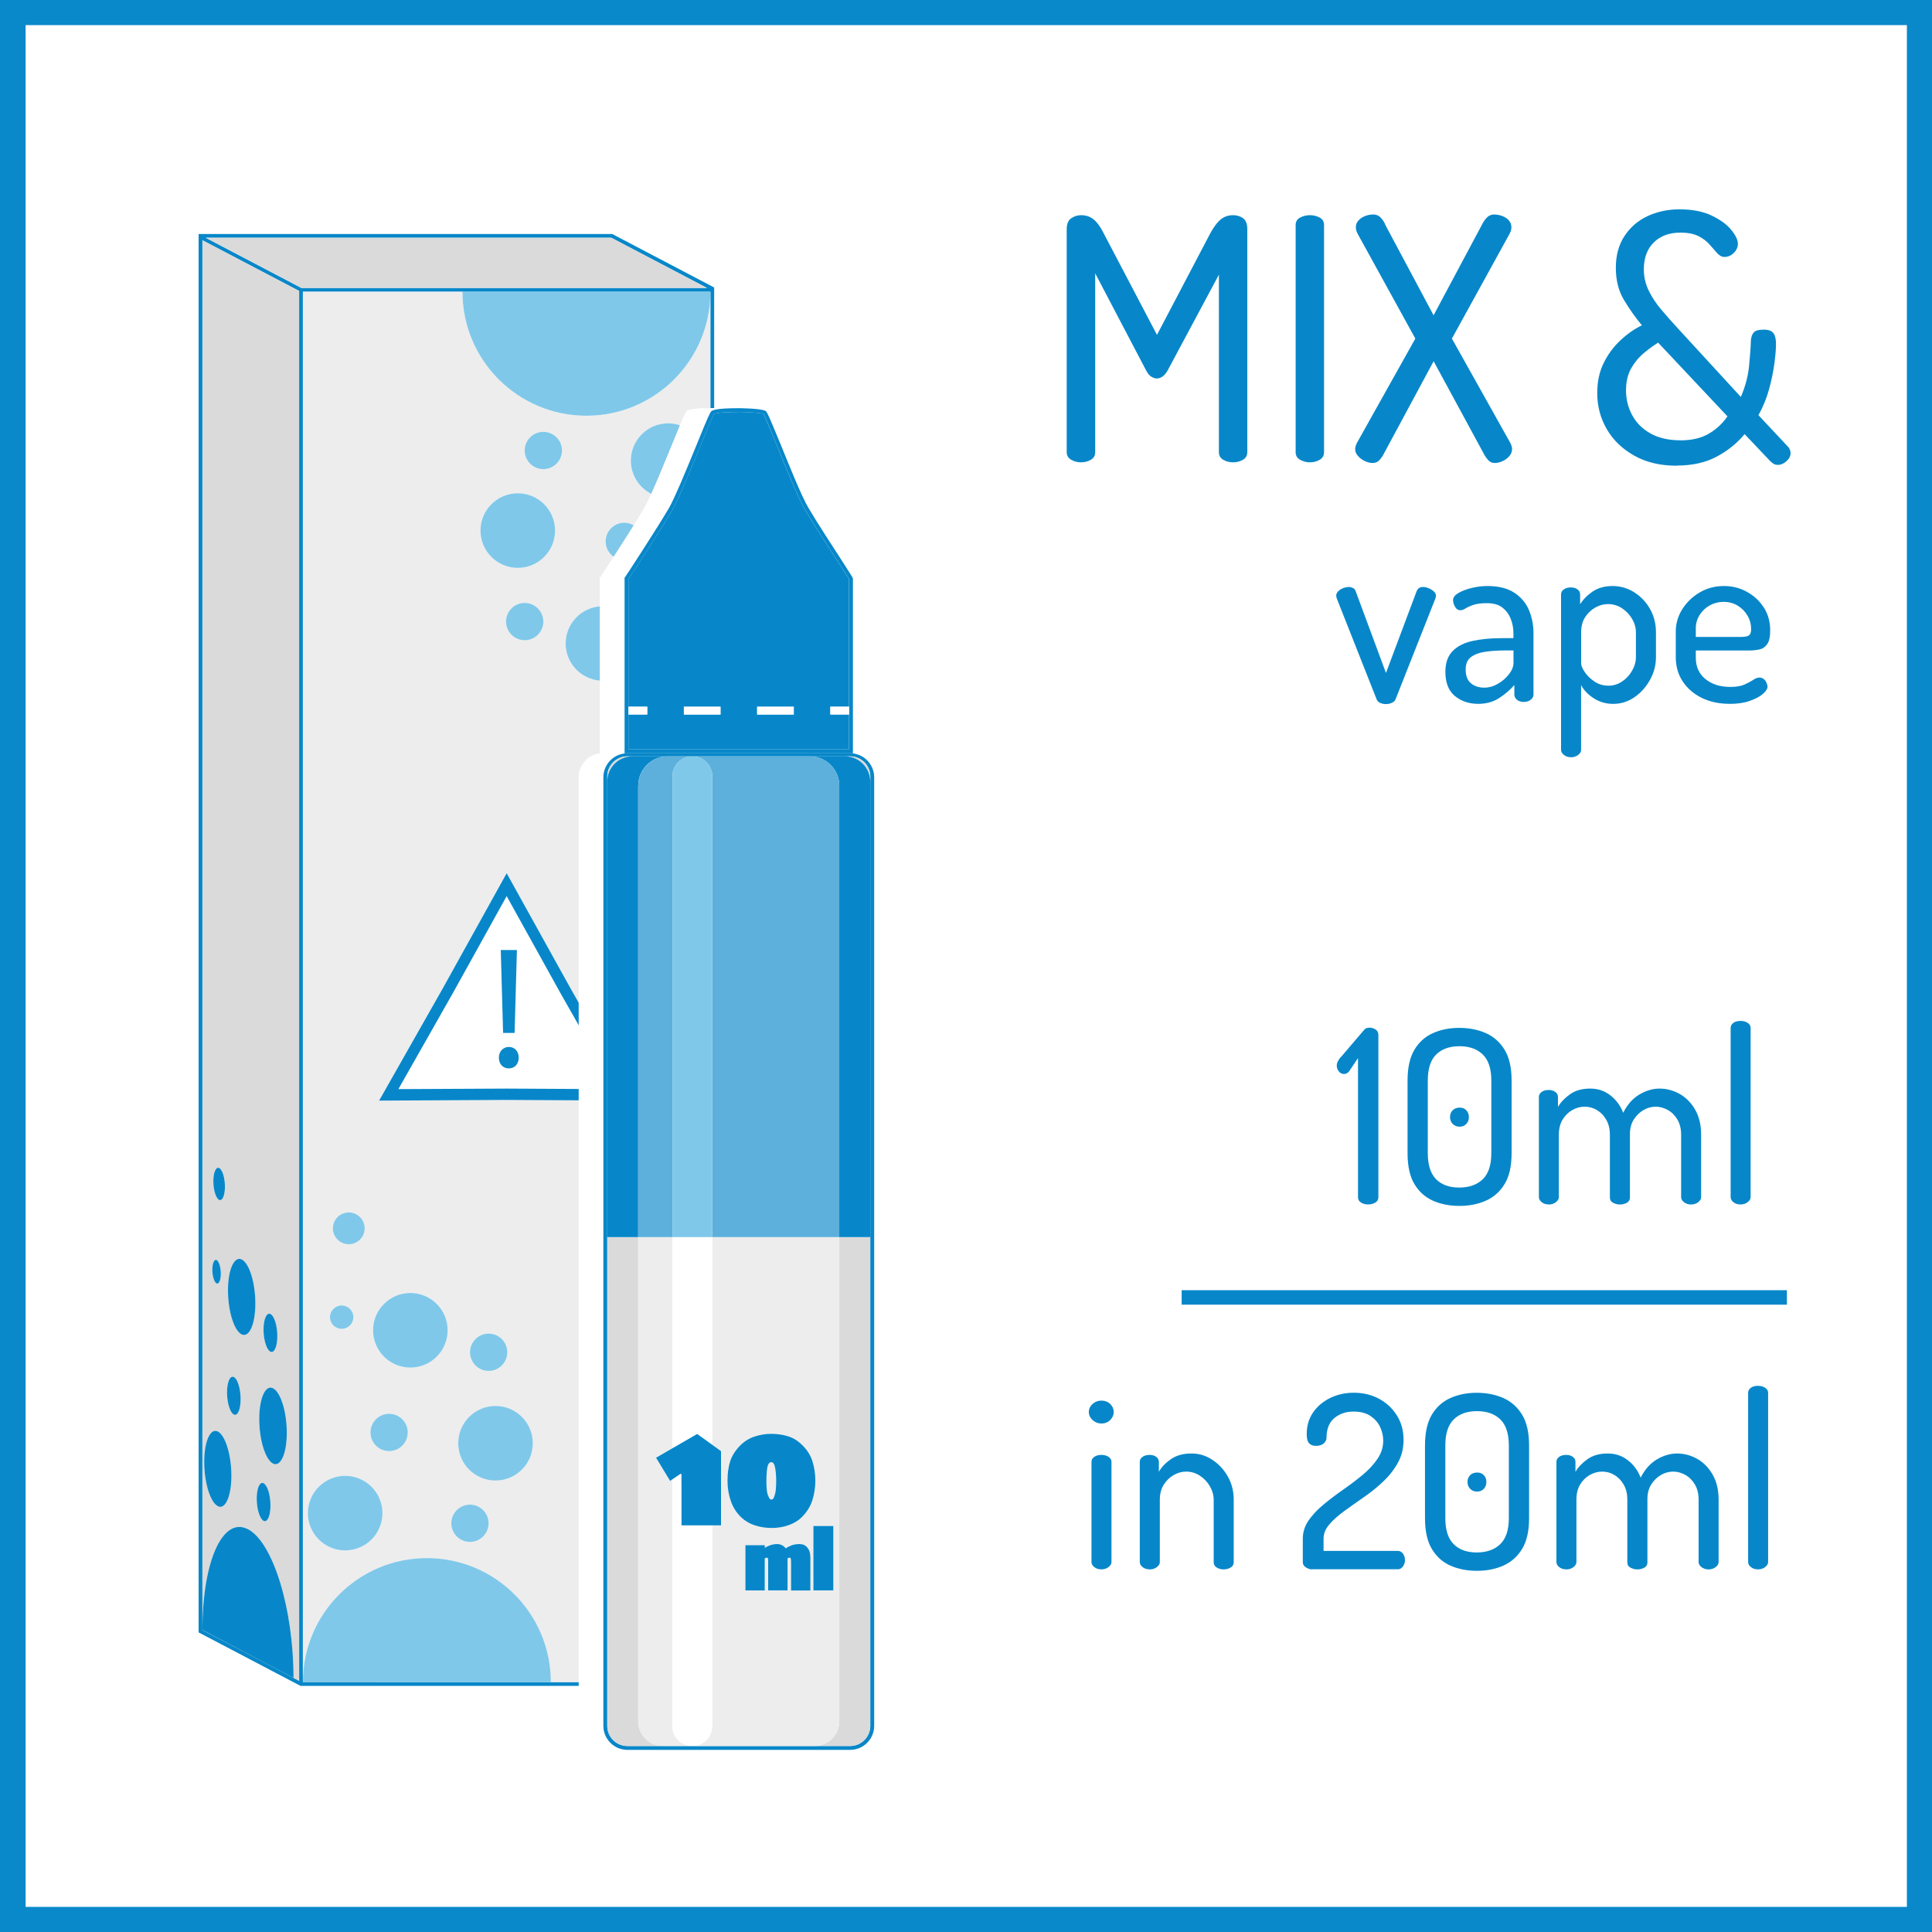 <?xml version="1.0" encoding="UTF-8"?>
<svg id="Livello_1" data-name="Livello 1" xmlns="http://www.w3.org/2000/svg" viewBox="0 0 400 400">
  <rect x="0" y="0" width="400" height="400" fill="#333333" stroke="none"/>
  <defs>
    <style>
      .cls-1 {
        fill: #7fc8ea;
      }

      .cls-2 {
        fill: #0988ca;
      }

      .cls-3 {
        fill: #fff;
      }

      .cls-4 {
        fill: #0787c9;
      }

      .cls-5 {
        fill: #ededed;
      }

      .cls-6 {
        fill: #dadada;
      }

      .cls-7 {
        fill: #5db0dc;
      }
    </style>
  </defs>
  <g>
    <rect class="cls-3" x="2.6" y="2.6" width="394.8" height="394.8"/>
    <path class="cls-2" d="M400,400H0V0h400v400ZM5.3,394.8h389.5V5.2H5.3v389.6h0Z"/>
  </g>
  <g>
    <path class="cls-4" d="M228.03,294.72c-.7,0-1.31-.24-1.83-.72-.52-.48-.77-1.04-.77-1.67s.26-1.18.77-1.65c.52-.47,1.12-.7,1.83-.7s1.34.23,1.83.7c.48.47.72,1.02.72,1.65s-.24,1.19-.72,1.67-1.09.72-1.83.72ZM228.03,324.92c-.6,0-1.09-.16-1.47-.47-.38-.32-.58-.66-.58-1.03v-20.75c0-.43.19-.78.58-1.05.38-.27.88-.4,1.47-.4.57,0,1.06.13,1.47.4.42.27.62.62.62,1.05v20.75c0,.37-.21.71-.62,1.03-.42.32-.91.47-1.47.47Z"/>
    <path class="cls-4" d="M238.03,324.92c-.6,0-1.09-.16-1.47-.47-.38-.32-.58-.66-.58-1.03v-20.75c0-.43.19-.78.58-1.05.38-.27.88-.4,1.47-.4.53,0,.98.13,1.35.4.37.27.55.62.55,1.05v2.05c.53-.97,1.37-1.84,2.5-2.62,1.13-.78,2.53-1.17,4.2-1.17s3.07.44,4.4,1.33c1.33.88,2.4,2.04,3.2,3.47.8,1.43,1.2,3.03,1.2,4.8v12.9c0,.5-.22.88-.65,1.12-.43.25-.92.38-1.45.38-.5,0-.97-.12-1.4-.38-.43-.25-.65-.62-.65-1.12v-12.9c0-.97-.26-1.9-.78-2.8-.52-.9-1.21-1.63-2.07-2.2-.87-.57-1.82-.85-2.85-.85-.9,0-1.77.24-2.6.73-.83.48-1.52,1.15-2.05,2-.53.85-.8,1.89-.8,3.12v12.9c0,.37-.21.71-.62,1.03-.42.32-.91.47-1.47.47Z"/>
    <path class="cls-4" d="M271.63,324.92c-.4,0-.82-.13-1.25-.4-.43-.27-.65-.63-.65-1.1v-4.85c0-1.37.4-2.62,1.2-3.78.8-1.15,1.83-2.25,3.1-3.3,1.27-1.05,2.61-2.07,4.02-3.05s2.76-2,4.03-3.05c1.27-1.05,2.3-2.16,3.1-3.33s1.2-2.43,1.2-3.8c0-.97-.22-1.91-.65-2.83s-1.1-1.67-2-2.28c-.9-.6-2.07-.9-3.5-.9-1.57,0-2.89.45-3.97,1.35-1.08.9-1.62,2.27-1.62,4.1,0,.43-.19.82-.58,1.15-.38.33-.92.5-1.62.5-.6,0-1.07-.17-1.4-.53-.33-.35-.5-.99-.5-1.92,0-1.7.44-3.19,1.32-4.47s2.07-2.28,3.55-3c1.48-.72,3.11-1.08,4.88-1.08,1.93,0,3.67.42,5.22,1.25,1.55.83,2.78,1.98,3.7,3.45.92,1.47,1.38,3.15,1.38,5.05,0,1.77-.4,3.37-1.2,4.8-.8,1.43-1.83,2.73-3.08,3.9s-2.58,2.24-4,3.22c-1.42.98-2.75,1.92-4,2.83s-2.27,1.82-3.08,2.75c-.8.93-1.2,1.92-1.2,2.95v2.55h15.4c.4,0,.74.18,1.03.55.28.37.42.82.42,1.35,0,.5-.14.94-.42,1.32-.28.38-.62.58-1.03.58h-17.8Z"/>
    <path class="cls-4" d="M305.78,325.22c-2.03,0-3.86-.36-5.48-1.07s-2.9-1.87-3.85-3.45c-.95-1.58-1.42-3.71-1.42-6.38v-15.05c0-2.67.48-4.79,1.42-6.38.95-1.58,2.23-2.73,3.85-3.45s3.43-1.08,5.43-1.08,3.87.36,5.5,1.08c1.63.72,2.93,1.87,3.9,3.45.97,1.58,1.45,3.71,1.45,6.38v15.05c0,2.67-.48,4.79-1.45,6.38-.97,1.58-2.27,2.73-3.9,3.45-1.63.72-3.45,1.07-5.45,1.07ZM305.73,321.42c2.07,0,3.69-.58,4.88-1.72,1.18-1.15,1.78-2.94,1.78-5.38v-15.05c0-2.43-.58-4.23-1.75-5.38-1.17-1.15-2.78-1.73-4.85-1.73s-3.67.58-4.83,1.73c-1.15,1.15-1.72,2.94-1.72,5.38v15.05c0,2.43.57,4.22,1.72,5.38,1.15,1.15,2.74,1.72,4.78,1.72ZM305.83,308.82c-.6,0-1.08-.19-1.45-.58-.37-.38-.55-.86-.55-1.42s.18-1.03.55-1.4c.37-.37.85-.55,1.45-.55.57,0,1.03.18,1.38.55.35.37.53.83.53,1.4s-.18,1.04-.53,1.42c-.35.38-.81.58-1.38.58Z"/>
    <path class="cls-4" d="M324.28,324.92c-.6,0-1.09-.16-1.47-.47-.38-.32-.57-.66-.57-1.03v-20.75c0-.43.19-.78.57-1.05.38-.27.88-.4,1.47-.4.53,0,.98.13,1.35.4.37.27.55.62.55,1.05v2.05c.57-.97,1.4-1.84,2.5-2.62,1.1-.78,2.48-1.17,4.15-1.17s3,.47,4.2,1.4c1.2.93,2.08,2.13,2.65,3.6.87-1.7,1.98-2.96,3.35-3.77s2.77-1.23,4.2-1.23,2.86.38,4.17,1.12,2.38,1.84,3.2,3.28c.82,1.43,1.22,3.17,1.22,5.2v12.9c0,.37-.21.71-.62,1.03-.42.32-.91.47-1.47.47s-1.05-.16-1.45-.47c-.4-.32-.6-.66-.6-1.03v-12.9c0-1.27-.26-2.33-.78-3.2-.52-.87-1.18-1.53-2-1.98-.82-.45-1.64-.67-2.47-.67-.9,0-1.75.23-2.55.7-.8.47-1.47,1.12-2,1.95s-.8,1.85-.8,3.05v13.1c0,.5-.22.87-.65,1.1s-.92.35-1.45.35c-.47,0-.93-.12-1.38-.35-.45-.23-.68-.6-.68-1.1v-13.05c0-1.13-.24-2.13-.72-3-.48-.87-1.12-1.54-1.9-2.02s-1.64-.73-2.57-.73-1.76.23-2.58.7-1.48,1.12-2,1.97c-.52.85-.77,1.91-.77,3.18v12.9c0,.37-.21.71-.62,1.03-.42.32-.91.47-1.48.47Z"/>
    <path class="cls-4" d="M363.98,324.92c-.6,0-1.09-.16-1.48-.47-.38-.32-.57-.66-.57-1.03v-35.05c0-.43.19-.78.57-1.05s.88-.4,1.48-.4c.57,0,1.06.13,1.47.4.42.27.62.62.62,1.05v35.05c0,.37-.21.71-.62,1.03-.42.32-.91.47-1.47.47Z"/>
  </g>
  <g>
    <path class="cls-4" d="M283.26,249.37c-.53,0-1.02-.12-1.45-.38s-.65-.62-.65-1.12v-28.8l-1.85,2.75c-.17.2-.34.34-.52.42-.18.08-.36.12-.53.12-.43,0-.79-.18-1.08-.55-.28-.37-.42-.77-.42-1.2,0-.3.09-.62.28-.97.18-.35.38-.61.58-.78l4.65-5.45c.13-.2.3-.36.5-.47.2-.12.45-.17.75-.17.47,0,.89.12,1.28.38.38.25.58.62.58,1.12v33.6c0,.5-.22.88-.65,1.12-.43.25-.92.38-1.45.38Z"/>
    <path class="cls-4" d="M302.16,249.67c-2.03,0-3.86-.36-5.47-1.07-1.62-.72-2.9-1.87-3.85-3.45s-1.42-3.71-1.42-6.38v-15.05c0-2.67.47-4.79,1.42-6.38s2.23-2.73,3.85-3.45c1.62-.72,3.42-1.08,5.42-1.08s3.87.36,5.5,1.08c1.63.72,2.93,1.87,3.9,3.45s1.45,3.71,1.45,6.38v15.05c0,2.67-.48,4.79-1.45,6.38s-2.27,2.73-3.9,3.45c-1.63.72-3.45,1.07-5.45,1.07ZM302.11,245.87c2.07,0,3.69-.58,4.88-1.72,1.18-1.15,1.77-2.94,1.77-5.38v-15.05c0-2.43-.58-4.23-1.75-5.38-1.17-1.15-2.78-1.73-4.85-1.73s-3.67.58-4.83,1.73-1.72,2.94-1.72,5.38v15.05c0,2.43.58,4.22,1.72,5.38,1.15,1.15,2.74,1.72,4.78,1.72ZM302.21,233.27c-.6,0-1.08-.19-1.45-.58-.37-.38-.55-.86-.55-1.42s.18-1.03.55-1.4c.37-.37.85-.55,1.45-.55.57,0,1.03.18,1.38.55.35.37.53.83.53,1.4s-.17,1.04-.53,1.42c-.35.38-.81.58-1.38.58Z"/>
    <path class="cls-4" d="M320.66,249.37c-.6,0-1.09-.16-1.47-.47-.38-.32-.58-.66-.58-1.03v-20.75c0-.43.19-.78.58-1.05.38-.27.88-.4,1.47-.4.53,0,.98.13,1.35.4.37.27.55.62.55,1.05v2.05c.57-.97,1.4-1.84,2.5-2.62,1.1-.78,2.48-1.17,4.15-1.17s3,.47,4.2,1.4c1.2.93,2.08,2.13,2.65,3.6.87-1.7,1.98-2.96,3.35-3.77,1.37-.82,2.77-1.23,4.2-1.23s2.86.38,4.17,1.12c1.32.75,2.38,1.84,3.2,3.28.82,1.43,1.22,3.17,1.22,5.2v12.9c0,.37-.21.71-.62,1.03-.42.32-.91.47-1.47.47s-1.05-.16-1.45-.47c-.4-.32-.6-.66-.6-1.03v-12.9c0-1.27-.26-2.33-.78-3.2-.52-.87-1.18-1.53-2-1.98-.82-.45-1.64-.67-2.47-.67-.9,0-1.75.23-2.55.7-.8.47-1.47,1.12-2,1.95s-.8,1.85-.8,3.05v13.1c0,.5-.22.87-.65,1.1-.43.23-.92.35-1.45.35-.47,0-.92-.12-1.38-.35s-.67-.6-.67-1.1v-13.05c0-1.13-.24-2.13-.73-3-.48-.87-1.12-1.54-1.9-2.02-.78-.48-1.64-.73-2.58-.73s-1.76.23-2.58.7c-.82.47-1.48,1.12-2,1.97-.52.85-.78,1.91-.78,3.18v12.9c0,.37-.21.71-.62,1.03-.42.32-.91.47-1.47.47Z"/>
    <path class="cls-4" d="M360.36,249.37c-.6,0-1.09-.16-1.48-.47-.38-.32-.57-.66-.57-1.03v-35.05c0-.43.19-.78.57-1.05s.88-.4,1.48-.4c.57,0,1.06.13,1.47.4s.62.62.62,1.05v35.05c0,.37-.21.71-.62,1.03-.42.32-.91.47-1.47.47Z"/>
  </g>
  <rect class="cls-4" x="244.65" y="267.12" width="125.31" height="3"/>
  <g>
    <path class="cls-4" d="M223.8,95.72c-.7,0-1.37-.17-2-.52-.63-.35-.95-.88-.95-1.58v-46.2c0-1.07.32-1.82.95-2.24s1.29-.63,2-.63c.75,0,1.39.14,1.92.42.54.28,1.03.69,1.47,1.23.44.54.88,1.22,1.29,2.06l11.06,21.07,11.06-21.07c.47-.84.92-1.53,1.37-2.06.44-.54.93-.95,1.47-1.23.54-.28,1.16-.42,1.86-.42.79,0,1.48.21,2.06.63.58.42.88,1.17.88,2.24v46.2c0,.7-.3,1.22-.91,1.58-.61.35-1.28.52-2.03.52s-1.42-.17-2.03-.52c-.61-.35-.91-.88-.91-1.58v-36.75l-10.64,19.88c-.33.56-.68.97-1.05,1.22-.37.26-.77.39-1.19.39-.33,0-.69-.12-1.08-.35-.4-.23-.76-.65-1.08-1.26l-10.57-20.16v37.03c0,.7-.3,1.22-.91,1.58-.61.35-1.28.52-2.03.52Z"/>
    <path class="cls-4" d="M271.19,95.72c-.7,0-1.37-.17-2-.52-.63-.35-.94-.88-.94-1.58v-47.04c0-.7.31-1.21.94-1.54.63-.33,1.29-.49,2-.49.75,0,1.42.16,2.03.49.61.33.91.84.91,1.54v47.04c0,.7-.3,1.22-.91,1.58-.61.35-1.28.52-2.03.52Z"/>
    <path class="cls-4" d="M284.21,95.86c-.51,0-1.05-.13-1.61-.39-.56-.26-1.04-.61-1.43-1.05-.4-.44-.6-.92-.6-1.43,0-.37.12-.79.35-1.26l12.11-21.63-11.83-21.49c-.33-.56-.49-1.07-.49-1.54,0-.56.19-1.04.56-1.44.37-.4.83-.7,1.37-.91.54-.21,1.11-.31,1.71-.31s1.12.22,1.54.67.75.97.98,1.58l9.94,18.62,9.94-18.62c.28-.61.63-1.13,1.05-1.58s.93-.67,1.54-.67c.56,0,1.12.1,1.68.31.56.21,1.02.51,1.37.91.35.4.53.88.53,1.44,0,.47-.16.98-.49,1.54l-11.83,21.49,12.11,21.63c.23.47.35.89.35,1.26,0,.51-.19.99-.56,1.43-.37.44-.84.79-1.4,1.05-.56.26-1.12.39-1.68.39-.51,0-.96-.21-1.33-.63-.37-.42-.68-.86-.91-1.33l-10.36-19.11-10.29,19.11c-.23.47-.54.91-.91,1.33-.37.42-.84.63-1.4.63Z"/>
    <path class="cls-4" d="M347.14,96.42c-3.41,0-6.35-.7-8.82-2.1-2.47-1.4-4.36-3.23-5.67-5.5-1.31-2.26-1.96-4.75-1.96-7.46,0-2.33.44-4.4,1.33-6.2.89-1.8,2.04-3.36,3.46-4.69,1.42-1.33,2.91-2.37,4.45-3.12-1.35-1.63-2.59-3.38-3.71-5.25-1.12-1.87-1.68-4.08-1.68-6.65s.59-4.76,1.79-6.58c1.19-1.82,2.79-3.2,4.79-4.13,2.01-.93,4.2-1.4,6.58-1.4,2.66,0,4.89.43,6.68,1.29,1.8.86,3.15,1.85,4.06,2.97s1.37,2.08,1.37,2.87c0,.7-.28,1.33-.84,1.89-.56.56-1.21.84-1.96.84-.51,0-1-.26-1.47-.77-.47-.51-.99-1.11-1.58-1.79-.58-.68-1.35-1.26-2.31-1.75-.96-.49-2.21-.73-3.75-.73-2.29,0-4.12.68-5.5,2.03-1.38,1.35-2.06,3.22-2.06,5.6,0,1.54.34,3,1.01,4.38.68,1.38,1.53,2.67,2.55,3.88,1.03,1.21,2.08,2.4,3.15,3.57l13.37,14.56c.93-2.15,1.5-4.29,1.71-6.44.21-2.15.34-3.94.38-5.39.09-.75.32-1.28.67-1.61.35-.33,1.01-.49,2-.49s1.64.25,2,.73c.35.49.52,1.23.52,2.21s-.1,2.29-.31,3.92c-.21,1.63-.57,3.41-1.08,5.32-.51,1.91-1.26,3.76-2.24,5.53l6.23,6.65c.14.19.25.39.31.6.07.21.11.41.11.59,0,.61-.28,1.17-.84,1.68-.56.51-1.17.77-1.82.77-.28,0-.54-.06-.77-.18s-.49-.31-.77-.59l-5.32-5.6c-1.54,1.87-3.46,3.42-5.77,4.66-2.31,1.24-5.08,1.85-8.29,1.85ZM347.91,91.17c2.38,0,4.35-.47,5.92-1.4,1.56-.93,2.83-2.12,3.82-3.57l-14.35-15.26c-.98.61-1.98,1.34-3.01,2.2-1.03.86-1.89,1.91-2.59,3.15-.7,1.24-1.05,2.76-1.05,4.58s.43,3.52,1.29,5.11c.86,1.59,2.13,2.85,3.81,3.78,1.68.93,3.73,1.4,6.16,1.4Z"/>
  </g>
  <g>
    <path class="cls-4" d="M286.95,145.77c-.43,0-.83-.08-1.18-.23-.35-.15-.59-.38-.72-.67l-8.2-20.75c-.03-.07-.08-.18-.12-.35s-.08-.32-.08-.45c0-.33.14-.64.43-.92.28-.28.63-.5,1.05-.65.42-.15.81-.22,1.17-.22.27,0,.53.07.8.2.27.13.45.33.55.6l6.3,17,6.3-16.8c.1-.3.26-.54.47-.73.22-.18.51-.27.88-.27.33,0,.7.07,1.1.22.4.15.77.37,1.1.65.33.28.5.59.5.92,0,.17-.03.32-.08.45s-.09.25-.12.35l-8.2,20.75c-.13.27-.38.48-.75.65-.37.17-.77.25-1.2.25Z"/>
    <path class="cls-4" d="M306,145.72c-1.87,0-3.46-.54-4.78-1.62-1.32-1.08-1.97-2.76-1.97-5.02,0-1.83.5-3.26,1.5-4.28,1-1.02,2.38-1.72,4.12-2.1,1.75-.38,3.77-.58,6.07-.58h2.4v-1.05c0-1-.18-1.98-.55-2.92-.37-.95-.94-1.73-1.73-2.35-.78-.62-1.86-.92-3.22-.92-1.17,0-2.09.12-2.78.35-.68.23-1.22.48-1.62.73-.4.25-.75.38-1.05.38-.5,0-.88-.24-1.15-.73-.27-.48-.4-.94-.4-1.38,0-.53.37-1.02,1.1-1.45s1.65-.78,2.75-1.05c1.1-.27,2.18-.4,3.25-.4,2.33,0,4.2.47,5.6,1.4,1.4.93,2.41,2.13,3.02,3.6s.93,3.03.93,4.7v12.8c0,.4-.19.75-.58,1.05-.38.3-.88.45-1.48.45-.53,0-.98-.15-1.35-.45-.37-.3-.55-.65-.55-1.05v-2c-.87,1-1.92,1.9-3.15,2.7-1.23.8-2.7,1.2-4.4,1.2ZM307.3,142.37c.97,0,1.91-.27,2.83-.8.92-.53,1.68-1.2,2.3-2,.62-.8.92-1.57.92-2.3v-2.6h-1.75c-1.4,0-2.72.08-3.97.25-1.25.17-2.26.53-3.03,1.08-.77.55-1.15,1.42-1.15,2.62,0,1.3.37,2.25,1.1,2.85.73.6,1.65.9,2.75.9Z"/>
    <path class="cls-4" d="M325.2,156.77c-.57,0-1.04-.16-1.42-.48-.38-.32-.58-.66-.58-1.02v-32.2c0-.43.19-.78.58-1.05.38-.27.86-.4,1.42-.4s1.03.13,1.4.4c.37.27.55.62.55,1.05v2.05c.57-.97,1.42-1.84,2.55-2.62,1.13-.78,2.52-1.17,4.15-1.17s3.18.44,4.55,1.33c1.37.88,2.45,2.04,3.25,3.47.8,1.43,1.2,3.03,1.2,4.8v5.1c0,1.67-.41,3.24-1.23,4.72-.82,1.48-1.89,2.68-3.22,3.6-1.33.92-2.8,1.38-4.4,1.38-1.5,0-2.85-.39-4.05-1.17-1.2-.78-2.07-1.69-2.6-2.72v13.45c0,.37-.21.71-.62,1.02-.42.32-.93.48-1.53.48ZM333,141.97c1,0,1.93-.28,2.8-.85.87-.57,1.57-1.32,2.1-2.25.53-.93.8-1.88.8-2.85v-5.1c0-.97-.27-1.9-.8-2.8-.53-.9-1.23-1.63-2.1-2.2-.87-.57-1.83-.85-2.9-.85-.9,0-1.78.24-2.62.72-.85.48-1.55,1.15-2.1,2-.55.85-.82,1.89-.82,3.12v6.45c0,.43.24,1.02.72,1.75.48.73,1.15,1.39,2,1.97.85.58,1.83.88,2.92.88Z"/>
    <path class="cls-4" d="M358.1,145.72c-2.17,0-4.08-.41-5.75-1.22-1.67-.82-2.98-1.95-3.95-3.4-.97-1.45-1.45-3.14-1.45-5.07v-5.25c0-1.7.46-3.27,1.38-4.7.92-1.43,2.12-2.58,3.62-3.45,1.5-.87,3.15-1.3,4.95-1.3s3.33.4,4.78,1.2c1.45.8,2.62,1.88,3.5,3.25.88,1.37,1.32,2.95,1.32,4.75,0,1.33-.22,2.29-.65,2.88-.43.58-.98.94-1.65,1.07-.67.13-1.37.2-2.1.2h-11v1.5c0,1.87.67,3.34,2,4.42,1.33,1.08,3.05,1.62,5.15,1.62,1.23,0,2.22-.17,2.95-.5.73-.33,1.33-.66,1.8-.97.47-.32.88-.47,1.25-.47s.68.11.93.32c.25.22.44.48.57.78s.2.57.2.8c0,.43-.32.92-.95,1.48-.63.55-1.54,1.03-2.72,1.45-1.18.42-2.58.62-4.17.62ZM351.1,131.87h9.25c.9,0,1.49-.11,1.77-.33.28-.22.43-.64.43-1.27,0-1-.24-1.93-.73-2.78s-1.16-1.54-2.02-2.08c-.87-.53-1.85-.8-2.95-.8-1.03,0-1.98.24-2.85.72-.87.48-1.57,1.14-2.1,1.98s-.8,1.75-.8,2.75v1.8Z"/>
  </g>
  <g>
    <path class="cls-4" d="M78.9,348.25h-16.19V60.4h84.37v24.1c.25,0,.51,0,.78,0h0v-24.98l-21.1-11.07H41.12v289.52l20.8,10.92.3.15h57.61v-.78h-40.93ZM61.93,172.35v175.64l-1.16-.61s0,.02,0,.02l-9.87-5.2-8.99-4.72v-.02h0s0,0,0,0V49.74l20.02,10.5v112.1ZM62.41,59.62l-19.8-10.39h83.96l19.8,10.39H62.41Z"/>
    <polygon class="cls-6" points="41.91 337.49 50.9 342.21 41.91 337.47 41.91 337.49"/>
    <path class="cls-6" d="M41.91,161.85v175.61c0-14.17,4.18-23.52,9.37-20.88,5.22,2.66,9.49,16.46,9.49,30.81l1.16.61V60.25l-20.02-10.5v112.1ZM55.99,272.05c.79.38,1.43,2.43,1.43,4.58s-.64,3.6-1.43,3.22c-.79-.38-1.43-2.43-1.43-4.58s.64-3.59,1.43-3.22ZM56.52,287.43c1.58.77,2.86,4.89,2.86,9.21s-1.28,7.17-2.86,6.39c-1.58-.78-2.85-4.9-2.85-9.2s1.28-7.16,2.85-6.39ZM54.57,307.1c.79.39,1.43,2.46,1.43,4.61s-.64,3.58-1.43,3.18c-.79-.4-1.42-2.46-1.42-4.61s.64-3.57,1.42-3.18ZM50.03,260.75c1.57.74,2.84,4.82,2.84,9.11s-1.27,7.16-2.84,6.41c-1.56-.75-2.83-4.83-2.83-9.11s1.26-7.15,2.83-6.41ZM48.41,285.1c.78.38,1.41,2.43,1.41,4.57s-.63,3.57-1.41,3.19c-.78-.38-1.41-2.43-1.41-4.57s.63-3.57,1.41-3.19ZM45.37,241.82c.66.31,1.2,2.03,1.2,3.86s-.54,3.05-1.2,2.74c-.66-.31-1.2-2.03-1.2-3.86s.54-3.05,1.2-2.74ZM44.84,260.87c.48.23.88,1.5.88,2.84s-.4,2.24-.88,2.01c-.48-.23-.88-1.51-.88-2.84s.4-2.24.88-2.01ZM45.09,296.37c1.56.77,2.82,4.87,2.82,9.15s-1.26,7.11-2.82,6.32c-1.55-.79-2.81-4.88-2.81-9.14s1.26-7.09,2.81-6.32Z"/>
    <polygon class="cls-5" points="119.83 225.46 119.83 225.46 104.9 225.38 119.83 225.46"/>
    <path class="cls-5" d="M121.42,86.07c-14.17,0-25.66-11.49-25.66-25.66h-33.05v287.85c0-14.17,11.49-25.66,25.66-25.66s25.66,11.49,25.66,25.66h-51.33s16.19,0,16.19,0h40.93v-120.44l-14.94-.08-26.41.13,13.32-23.49,13.09-23.59,13.1,23.6,1.84,3.25v-46.7c0-2.74,2.23-4.97,4.97-4.97h-.58v-15.04c-3.98-.31-7.12-3.63-7.12-7.69s3.14-7.38,7.12-7.69v-5.95l.12-.12c.07-.09,1.23-1.86,2.73-4.18-1.02-.69-1.7-1.86-1.7-3.19,0-2.13,1.73-3.86,3.86-3.86.72,0,1.4.21,1.97.56.9-1.44,1.71-2.76,2.26-3.71.39-.68.86-1.66,1.39-2.82-2.51-1.27-4.24-3.88-4.24-6.89,0-4.26,3.46-7.72,7.72-7.72.86,0,1.69.15,2.46.41.99-2.37,1.22-2.73,1.4-2.92.35-.29,1.21-.6,4.89-.64v-24.1c0,14.17-11.49,25.66-25.66,25.66ZM72.21,251.01c1.82,0,3.29,1.47,3.29,3.29s-1.47,3.29-3.29,3.29-3.29-1.47-3.29-3.29,1.47-3.29,3.29-3.29ZM70.74,270.27c1.34,0,2.42,1.08,2.42,2.42s-1.08,2.42-2.42,2.42-2.42-1.08-2.42-2.42,1.08-2.42,2.42-2.42ZM71.46,321.01c-4.26,0-7.72-3.46-7.72-7.72s3.46-7.72,7.72-7.72,7.72,3.46,7.72,7.72-3.46,7.72-7.72,7.72ZM80.56,300.42c-2.13,0-3.86-1.73-3.86-3.86s1.73-3.86,3.86-3.86,3.86,1.73,3.86,3.86-1.73,3.86-3.86,3.86ZM101.17,276.11c2.13,0,3.86,1.73,3.86,3.86s-1.73,3.86-3.86,3.86-3.86-1.73-3.86-3.86,1.73-3.86,3.86-3.86ZM102.59,291.09c4.26,0,7.72,3.46,7.72,7.72s-3.46,7.72-7.72,7.72-7.72-3.46-7.72-7.72,3.46-7.72,7.72-7.72ZM97.3,311.53c2.13,0,3.86,1.73,3.86,3.86s-1.73,3.86-3.86,3.86-3.86-1.73-3.86-3.86,1.73-3.86,3.86-3.86ZM84.96,267.7c4.26,0,7.72,3.46,7.72,7.72s-3.46,7.72-7.72,7.72-7.72-3.46-7.72-7.72,3.46-7.72,7.72-7.72ZM108.63,132.54c-2.13,0-3.86-1.73-3.86-3.86s1.73-3.86,3.86-3.86,3.86,1.73,3.86,3.86-1.73,3.86-3.86,3.86ZM107.2,117.57c-4.26,0-7.72-3.46-7.72-7.72s3.46-7.72,7.72-7.72,7.72,3.46,7.72,7.72-3.46,7.72-7.72,7.72ZM112.49,97.13c-2.13,0-3.86-1.73-3.86-3.86s1.73-3.86,3.86-3.86,3.86,1.73,3.86,3.86-1.73,3.86-3.86,3.86Z"/>
    <polygon class="cls-6" points="130.18 59.62 146.37 59.62 126.58 49.23 110.38 49.23 58.81 49.23 42.61 49.23 62.41 59.62 78.61 59.62 130.18 59.62"/>
    <path class="cls-1" d="M114.04,348.25c0-14.17-11.49-25.66-25.66-25.66s-25.66,11.49-25.66,25.66h51.33Z"/>
    <circle class="cls-1" cx="71.46" cy="313.28" r="7.72"/>
    <circle class="cls-1" cx="102.59" cy="298.81" r="7.72"/>
    <circle class="cls-1" cx="84.96" cy="275.42" r="7.72"/>
    <path class="cls-1" d="M97.3,319.24c2.13,0,3.86-1.73,3.86-3.86s-1.73-3.86-3.86-3.86-3.86,1.73-3.86,3.86,1.73,3.86,3.86,3.86Z"/>
    <path class="cls-1" d="M80.56,292.71c-2.13,0-3.86,1.73-3.86,3.86s1.73,3.86,3.86,3.86,3.86-1.73,3.86-3.86-1.73-3.86-3.86-3.86Z"/>
    <circle class="cls-1" cx="101.17" cy="279.97" r="3.86"/>
    <path class="cls-1" d="M72.21,257.6c1.82,0,3.29-1.47,3.29-3.29s-1.47-3.29-3.29-3.29-3.29,1.47-3.29,3.29,1.47,3.29,3.29,3.29Z"/>
    <circle class="cls-1" cx="70.74" cy="272.7" r="2.42"/>
    <path class="cls-1" d="M121.42,86.07c14.17,0,25.66-11.49,25.66-25.66h-51.33c0,14.17,11.49,25.66,25.66,25.66Z"/>
    <path class="cls-1" d="M130.61,95.37c0,3.01,1.73,5.61,4.24,6.89,1.11-2.45,2.45-5.7,3.68-8.69l.72-1.75c.66-1.63,1.16-2.84,1.54-3.76-.77-.26-1.6-.41-2.46-.41-4.26,0-7.72,3.46-7.72,7.72Z"/>
    <circle class="cls-1" cx="107.2" cy="109.85" r="7.72"/>
    <path class="cls-1" d="M117.11,133.23c0,4.06,3.14,7.38,7.12,7.69v-15.38c-3.98.31-7.12,3.63-7.12,7.69Z"/>
    <path class="cls-1" d="M112.49,89.41c-2.13,0-3.86,1.73-3.86,3.86s1.73,3.86,3.86,3.86,3.86-1.73,3.86-3.86-1.73-3.86-3.86-3.86Z"/>
    <path class="cls-1" d="M125.38,112.09c0,1.33.67,2.5,1.7,3.19,1.28-1.99,2.82-4.38,4.14-6.49-.58-.35-1.25-.56-1.97-.56-2.13,0-3.86,1.73-3.86,3.86Z"/>
    <path class="cls-1" d="M108.63,124.83c-2.13,0-3.86,1.73-3.86,3.86s1.73,3.86,3.86,3.86,3.86-1.73,3.86-3.86-1.73-3.86-3.86-3.86Z"/>
    <path class="cls-4" d="M51.28,316.58c-5.19-2.64-9.37,6.71-9.37,20.88,0,0,0,0,0,0h0s8.99,4.74,8.99,4.74l9.87,5.2s0-.02,0-.02c0-14.35-4.27-28.15-9.49-30.81Z"/>
    <path class="cls-4" d="M45.09,311.84c1.56.79,2.82-2.04,2.82-6.32s-1.26-8.38-2.82-9.15c-1.55-.77-2.81,2.06-2.81,6.32s1.26,8.36,2.81,9.14Z"/>
    <path class="cls-4" d="M56.52,303.02c1.58.79,2.86-2.07,2.86-6.39s-1.28-8.44-2.86-9.21c-1.58-.77-2.85,2.09-2.85,6.39s1.28,8.42,2.85,9.2Z"/>
    <path class="cls-4" d="M50.03,276.27c1.57.75,2.84-2.11,2.84-6.41s-1.27-8.37-2.84-9.11c-1.56-.74-2.83,2.13-2.83,6.41s1.26,8.35,2.83,9.11Z"/>
    <path class="cls-4" d="M54.57,314.88c.79.4,1.43-1.02,1.43-3.18s-.64-4.22-1.43-4.61c-.79-.39-1.42,1.03-1.42,3.18s.64,4.21,1.42,4.61Z"/>
    <path class="cls-4" d="M48.41,292.86c.78.39,1.41-1.04,1.41-3.19s-.63-4.19-1.41-4.57c-.78-.38-1.41,1.05-1.41,3.19s.63,4.18,1.41,4.57Z"/>
    <path class="cls-4" d="M55.99,279.85c.79.38,1.43-1.06,1.43-3.22s-.64-4.21-1.43-4.58c-.79-.38-1.43,1.07-1.43,3.22s.64,4.2,1.43,4.58Z"/>
    <path class="cls-4" d="M45.37,248.42c.66.31,1.2-.92,1.2-2.74s-.54-3.55-1.2-3.86c-.66-.31-1.2.92-1.2,2.74s.54,3.55,1.2,3.86Z"/>
    <path class="cls-4" d="M44.84,265.72c.48.23.88-.67.88-2.01s-.4-2.61-.88-2.84c-.48-.23-.88.67-.88,2.01s.4,2.61.88,2.84Z"/>
    <path class="cls-3" d="M104.9,185.53l-11.11,20.02-11.31,19.94,22.42-.11,14.93.08v-13.15l-3.82-6.74-11.12-20.03ZM107.02,196.69l-.48,17.17h-2.38l-.48-17.17h3.33ZM105.34,221.19c-1.25,0-2.05-.97-2.05-2.22s.87-2.22,2.05-2.22c1.25,0,2.05.93,2.05,2.22s-.8,2.22-2.05,2.22Z"/>
    <polygon class="cls-4" points="104.9 180.79 91.81 204.38 78.49 227.87 104.9 227.73 119.83 227.81 119.83 225.46 104.9 225.38 82.48 225.49 93.79 205.56 104.9 185.53 116.01 205.57 119.83 212.3 119.83 207.64 117.99 204.39 104.9 180.79"/>
    <polygon class="cls-2" points="104.18 213.86 106.54 213.86 107.02 196.69 103.68 196.69 104.16 213.86 104.18 213.86"/>
    <path class="cls-2" d="M105.34,216.76c-1.18,0-2.05.93-2.05,2.22s.8,2.22,2.05,2.22,2.05-.93,2.05-2.22-.8-2.22-2.05-2.22Z"/>
    <path class="cls-3" d="M124.92,357.33v-196.39c0-2.74,2.23-4.97,4.97-4.97h-.58v-36.38l.12-.12c.17-.23,6.81-10.39,9.13-14.39,1.2-2.12,3.25-7.11,5.06-11.51l.72-1.75c2.36-5.85,2.69-6.43,2.94-6.68.27-.23.86-.47,2.83-.58-1.19-.06-2.23-.07-2.25-.07h0c-.27,0-.54,0-.78,0-3.68.04-4.54.35-4.89.64-.18.18-.41.54-1.4,2.92-.38.92-.88,2.13-1.54,3.76l-.72,1.75c-1.23,2.99-2.57,6.24-3.68,8.69-.53,1.16-1,2.14-1.39,2.82-.55.96-1.36,2.27-2.26,3.71-1.32,2.11-2.85,4.5-4.14,6.49-1.5,2.33-2.66,4.09-2.73,4.18l-.12.12v36.38h.58c-2.74,0-4.97,2.23-4.97,4.97v64.52h0v131.87c0,2.74,2.23,4.97,4.97,4.97h5.09c-2.74,0-4.97-2.23-4.97-4.97Z"/>
    <path class="cls-4" d="M176.02,155.96h-46.13c-2.74,0-4.97,2.23-4.97,4.97v196.39c0,2.74,2.23,4.97,4.97,4.97h46.13c2.74,0,4.97-2.23,4.97-4.97v-196.39c0-2.74-2.23-4.97-4.97-4.97ZM180.18,161.81v195.52c0,2.3-1.87,4.16-4.16,4.16h-46.13c-2.3,0-4.16-1.87-4.16-4.16v-196.57c0-2.3,1.87-4.16,4.16-4.16h46.13c2.3,0,4.16,1.87,4.16,4.16v1.05Z"/>
    <path class="cls-6" d="M176.02,156.59h-1.05c2.88,0,5.22,2.34,5.22,5.22v-1.05c0-2.3-1.87-4.16-4.16-4.16Z"/>
    <path class="cls-6" d="M132.14,356.37v-100.23h-6.41v101.19c0,2.3,1.87,4.16,4.16,4.16h7.37c-2.83,0-5.12-2.29-5.12-5.12Z"/>
    <path class="cls-6" d="M173.77,256.13v100.23c0,2.83-2.29,5.12-5.12,5.12h7.37c2.3,0,4.16-1.87,4.16-4.16v-101.19h-6.41Z"/>
    <path class="cls-6" d="M130.94,156.59h-1.05c-2.3,0-4.16,1.87-4.16,4.16v1.05c0-2.88,2.34-5.22,5.22-5.22Z"/>
    <path class="cls-4" d="M147.28,85.14c-.25.25-.58.83-2.94,6.68l-.72,1.75c-1.81,4.4-3.87,9.39-5.06,11.51-2.31,4-8.96,14.16-9.13,14.39l-.12.12v36.38h47.28v-36.21q0-.15-1.89-3.06c-2.17-3.34-5.8-8.93-7.36-11.61-1.35-2.28-3.77-8.28-5.73-13.11l-.06-.14c-2.39-5.81-2.68-6.42-3-6.73-.87-.58-5.56-.6-5.61-.6-1.18,0-2.1.03-2.84.07-1.97.11-2.56.35-2.83.58ZM160.82,92.12l.06.14c1.96,4.85,4.4,10.89,5.78,13.22,1.56,2.7,5.2,8.3,7.37,11.64.84,1.29,1.58,2.42,1.76,2.73v26.46h.02v1.61h-.02v7.23h-45.67v-35.28c.94-1.36,7.04-10.78,9.14-14.4,1.22-2.17,3.29-7.18,5.11-11.6l.72-1.75c1.76-4.35,2.56-6.21,2.74-6.39.12-.1.85-.43,5.13-.43,1.82,0,4.74.18,5.1.41.19.2.97,2.05,2.76,6.42Z"/>
    <path class="cls-4" d="M152.95,85.3c-4.28,0-5.01.33-5.13.43-.18.18-.98,2.04-2.74,6.39l-.72,1.75c-1.82,4.42-3.89,9.44-5.11,11.6-2.09,3.62-8.2,13.03-9.14,14.4v26.44h3.89v1.61h-3.89v7.23h45.67v-7.23h-3.87v-1.61h3.87v-26.46c-.18-.3-.92-1.44-1.76-2.73-2.17-3.34-5.81-8.94-7.37-11.64-1.37-2.32-3.82-8.36-5.78-13.22l-.06-.14c-1.8-4.36-2.58-6.22-2.76-6.42-.36-.23-3.28-.41-5.1-.41ZM149.17,147.13v.81h-7.58v-1.61h7.58v.81ZM164.34,147.13v.81h-7.58v-1.61h7.58v.81Z"/>
    <path class="cls-5" d="M173.77,356.37v-100.23h-26.3v43.04l1.78,1.29c0,1.39,0,2.49,0,3.31s0,2.09,0,3.83c0,2.28,0,4.05,0,5.31,0,1.26,0,2.23,0,2.91h-1.78v41.54c0,2.28-1.85,4.13-4.13,4.13h25.3c2.83,0,5.12-2.29,5.12-5.12ZM167.76,327.16c0,.8,0,1.5,0,2.1h-4c0-.29,0-.65,0-1.09s0-1.07,0-1.88c0-.5,0-1.01,0-1.55s0-.94,0-1.22c0-.44-.02-.73-.06-.86-.04-.13-.12-.2-.23-.2-.07,0-.15.02-.23.05s-.15.07-.21.13c0,.02,0,.08,0,.15,0,.08,0,.16,0,.25,0,.38,0,.84,0,1.38,0,.54,0,.94,0,1.21,0,.58,0,1.27,0,2.05s0,1.3,0,1.56h-4.01c0-.24,0-.58,0-1.04,0-.46,0-1.1,0-1.92v-2.76c0-.22-.01-.4-.01-.54,0-.14-.01-.25-.03-.31-.02-.08-.05-.13-.08-.16s-.09-.04-.16-.04c-.07,0-.14.02-.23.05-.09.03-.15.08-.2.13,0,.13,0,.57,0,1.31s0,1.31,0,1.68v3.61h-4c0-.71,0-1.43,0-2.15,0-.72,0-1.66,0-2.81v-2.77c0-.49,0-1.03,0-1.64h4.01v.54h.03c.27-.18.63-.36,1.1-.52.46-.16.95-.24,1.45-.24.34,0,.67.08.99.24.32.16.58.38.76.65h.04c.22-.19.58-.38,1.08-.59s1.08-.3,1.75-.3,1.22.24,1.62.73c.4.49.6,1.09.6,1.8,0,.76,0,1.41,0,1.95,0,.54,0,.93,0,1.16,0,.43,0,1.05,0,1.85ZM165.98,314.15c-.71.7-1.6,1.24-2.69,1.62s-2.26.58-3.52.58c-1.17,0-2.31-.17-3.42-.52-1.1-.35-2.05-.89-2.84-1.64-1.01-.96-1.74-2.1-2.2-3.43-.46-1.32-.68-2.71-.68-4.16,0-1.57.19-2.93.56-4.08.37-1.15,1.07-2.24,2.09-3.27.85-.86,1.84-1.48,2.98-1.84,1.13-.37,2.28-.55,3.43-.55,1.24,0,2.39.17,3.47.5,1.08.34,2.07.95,2.97,1.85.97.95,1.66,2.04,2.08,3.29.41,1.25.62,2.6.62,4.07,0,1.38-.2,2.72-.61,4.03-.41,1.31-1.15,2.5-2.23,3.56ZM168.41,329.26v-13.33h4.12v13.33h-4.12Z"/>
    <path class="cls-5" d="M160.37,303.37c-.06-.16-.14-.3-.23-.44-.1-.14-.24-.21-.43-.21-.2,0-.35.06-.45.17s-.19.27-.27.47c-.1.25-.17.67-.22,1.27-.05.6-.08,1.25-.08,1.95,0,.61.02,1.17.06,1.68.04.51.12.94.24,1.27.08.22.18.42.29.62.11.2.26.29.45.29.2,0,.35-.1.44-.29.09-.2.17-.4.23-.62.11-.3.19-.7.24-1.2.05-.5.08-1.09.08-1.75,0-.61-.03-1.19-.08-1.75s-.14-1.05-.26-1.48Z"/>
    <path class="cls-5" d="M139.22,357.36v-51.08c-.16.11-.33.23-.48.34l-2.91-4.8c1.25-.72,2.36-1.37,3.38-1.96v-43.72h-7.08v100.23c0,2.83,2.29,5.12,5.12,5.12h6.08c-2.28,0-4.13-1.85-4.13-4.13Z"/>
    <path class="cls-3" d="M147.47,357.36v-41.54h-6.4c0-.68,0-1.67,0-2.95s0-2.38,0-3.27,0-1.54,0-2.03c0-.49,0-1.27,0-2.34l-.2-.09c-.24.18-.57.41-1,.68-.24.16-.46.31-.68.46v51.08c0,2.28,1.85,4.13,4.13,4.13h0c2.28,0,4.13-1.85,4.13-4.13Z"/>
    <path class="cls-3" d="M139.22,256.13v43.72c.61-.35,1.19-.69,1.72-.99,1.41-.82,2.54-1.47,3.39-1.96l3.15,2.27v-43.04h-8.26Z"/>
    <path class="cls-4" d="M174.96,156.59h-7.27c3.35,0,6.07,2.72,6.07,6.07v93.47h6.41v-94.32c0-2.88-2.34-5.22-5.22-5.22Z"/>
    <path class="cls-4" d="M132.14,162.66c0-3.35,2.72-6.07,6.07-6.07h-7.27c-2.88,0-5.22,2.34-5.22,5.22v94.32h6.41v-93.47Z"/>
    <path class="cls-7" d="M132.14,162.66v93.47h7.08v-95.41c0-2.28,1.85-4.13,4.13-4.13h-5.13c-3.35,0-6.07,2.72-6.07,6.07Z"/>
    <path class="cls-7" d="M147.47,160.72v95.41h26.3v-93.47c0-3.35-2.72-6.07-6.07-6.07h-24.36c2.28,0,4.13,1.85,4.13,4.13Z"/>
    <path class="cls-1" d="M139.22,160.72v95.41h8.26v-95.41c0-2.28-1.85-4.13-4.13-4.13h0c-2.28,0-4.13,1.85-4.13,4.13Z"/>
    <polygon class="cls-3" points="134.01 147.13 134.01 146.32 130.12 146.32 130.12 147.13 130.12 147.93 134.01 147.93 134.01 147.13"/>
    <polygon class="cls-3" points="141.59 146.32 141.59 147.13 141.59 147.93 149.17 147.93 149.17 147.13 149.17 146.32 141.59 146.32"/>
    <polygon class="cls-3" points="156.76 147.13 156.76 147.93 164.34 147.93 164.34 147.13 164.34 146.32 156.76 146.32 156.76 147.13"/>
    <polygon class="cls-3" points="171.92 147.13 171.92 147.93 175.79 147.93 175.81 147.93 175.81 147.13 175.81 146.32 175.79 146.32 171.92 146.32 171.92 147.13"/>
    <path class="cls-4" d="M144.32,296.9c-.85.49-1.98,1.14-3.39,1.96-.53.31-1.11.64-1.72.99-1.02.59-2.14,1.24-3.38,1.96l2.91,4.8c.15-.11.31-.22.48-.34.22-.15.44-.3.68-.46.42-.28.76-.5,1-.68l.2.09c-.01,1.07-.02,1.85,0,2.34,0,.49,0,1.17,0,2.03s0,1.99,0,3.27,0,2.27,0,2.95h8.18c0-.68,0-1.65,0-2.91,0-1.26,0-3.03,0-5.31,0-1.74,0-3.02,0-3.83s0-1.92,0-3.31l-1.78-1.29-3.15-2.27Z"/>
    <path class="cls-4" d="M168.2,302.5c-.41-1.25-1.11-2.34-2.08-3.29-.9-.9-1.89-1.52-2.97-1.85-1.08-.33-2.24-.5-3.47-.5-1.15,0-2.29.18-3.43.55-1.13.37-2.12.98-2.98,1.84-1.02,1.03-1.71,2.12-2.09,3.27-.37,1.15-.56,2.51-.56,4.08,0,1.45.23,2.84.68,4.16.46,1.33,1.19,2.47,2.2,3.43.79.74,1.74,1.29,2.84,1.64,1.1.35,2.24.52,3.42.52,1.26,0,2.43-.19,3.52-.58s1.98-.92,2.69-1.62c1.08-1.07,1.82-2.25,2.23-3.56.41-1.31.61-2.65.61-4.03,0-1.46-.21-2.82-.62-4.07ZM160.63,308.35c-.05.5-.13.9-.24,1.2-.06.22-.14.42-.23.62-.09.2-.24.29-.44.29-.19,0-.34-.1-.45-.29-.11-.2-.2-.4-.29-.62-.12-.33-.2-.76-.24-1.27-.04-.51-.06-1.07-.06-1.68,0-.7.03-1.35.08-1.95.05-.6.13-1.02.22-1.27.08-.2.17-.36.27-.47s.25-.17.45-.17c.19,0,.33.07.43.21.1.14.17.28.23.44.12.43.21.92.26,1.48s.08,1.14.08,1.75c0,.67-.03,1.25-.08,1.75Z"/>
    <path class="cls-4" d="M167.76,322.21c0-.72-.2-1.32-.6-1.8-.4-.49-.94-.73-1.62-.73s-1.26.1-1.75.3-.86.4-1.08.59h-.04c-.19-.27-.44-.49-.76-.65-.32-.16-.65-.24-.99-.24-.5,0-.99.08-1.45.24-.46.16-.83.34-1.1.53h-.03v-.54h-4.01c0,.61,0,1.15,0,1.64v2.77c0,1.15,0,2.08,0,2.81,0,.72,0,1.44,0,2.15h4v-3.61c0-.37,0-.93,0-1.68s0-1.19,0-1.31c.04-.05.11-.1.2-.13.09-.03.17-.05.23-.05.07,0,.13.01.16.04s.06.08.08.16c.02.07.03.17.03.31,0,.14,0,.32.01.54v2.76c0,.82,0,1.47,0,1.92,0,.46,0,.8,0,1.04h4.01c0-.25,0-.77,0-1.56s0-1.47,0-2.05c0-.27,0-.68,0-1.21,0-.54,0-1,0-1.38,0-.09,0-.18,0-.25,0-.08,0-.13,0-.15.05-.05.12-.1.21-.13s.16-.05.23-.05c.12,0,.19.07.23.2.04.13.06.42.06.86,0,.28,0,.69,0,1.22s0,1.05,0,1.55c0,.81,0,1.44,0,1.88s0,.8,0,1.09h4c0-.6,0-1.3,0-2.1,0-.8,0-1.42,0-1.85,0-.23,0-.62,0-1.16,0-.54,0-1.19,0-1.95Z"/>
    <path class="cls-4" d="M172.53,326.67v-10.73h-4.12v13.33h4.12v-2.6Z"/>
  </g>
</svg>